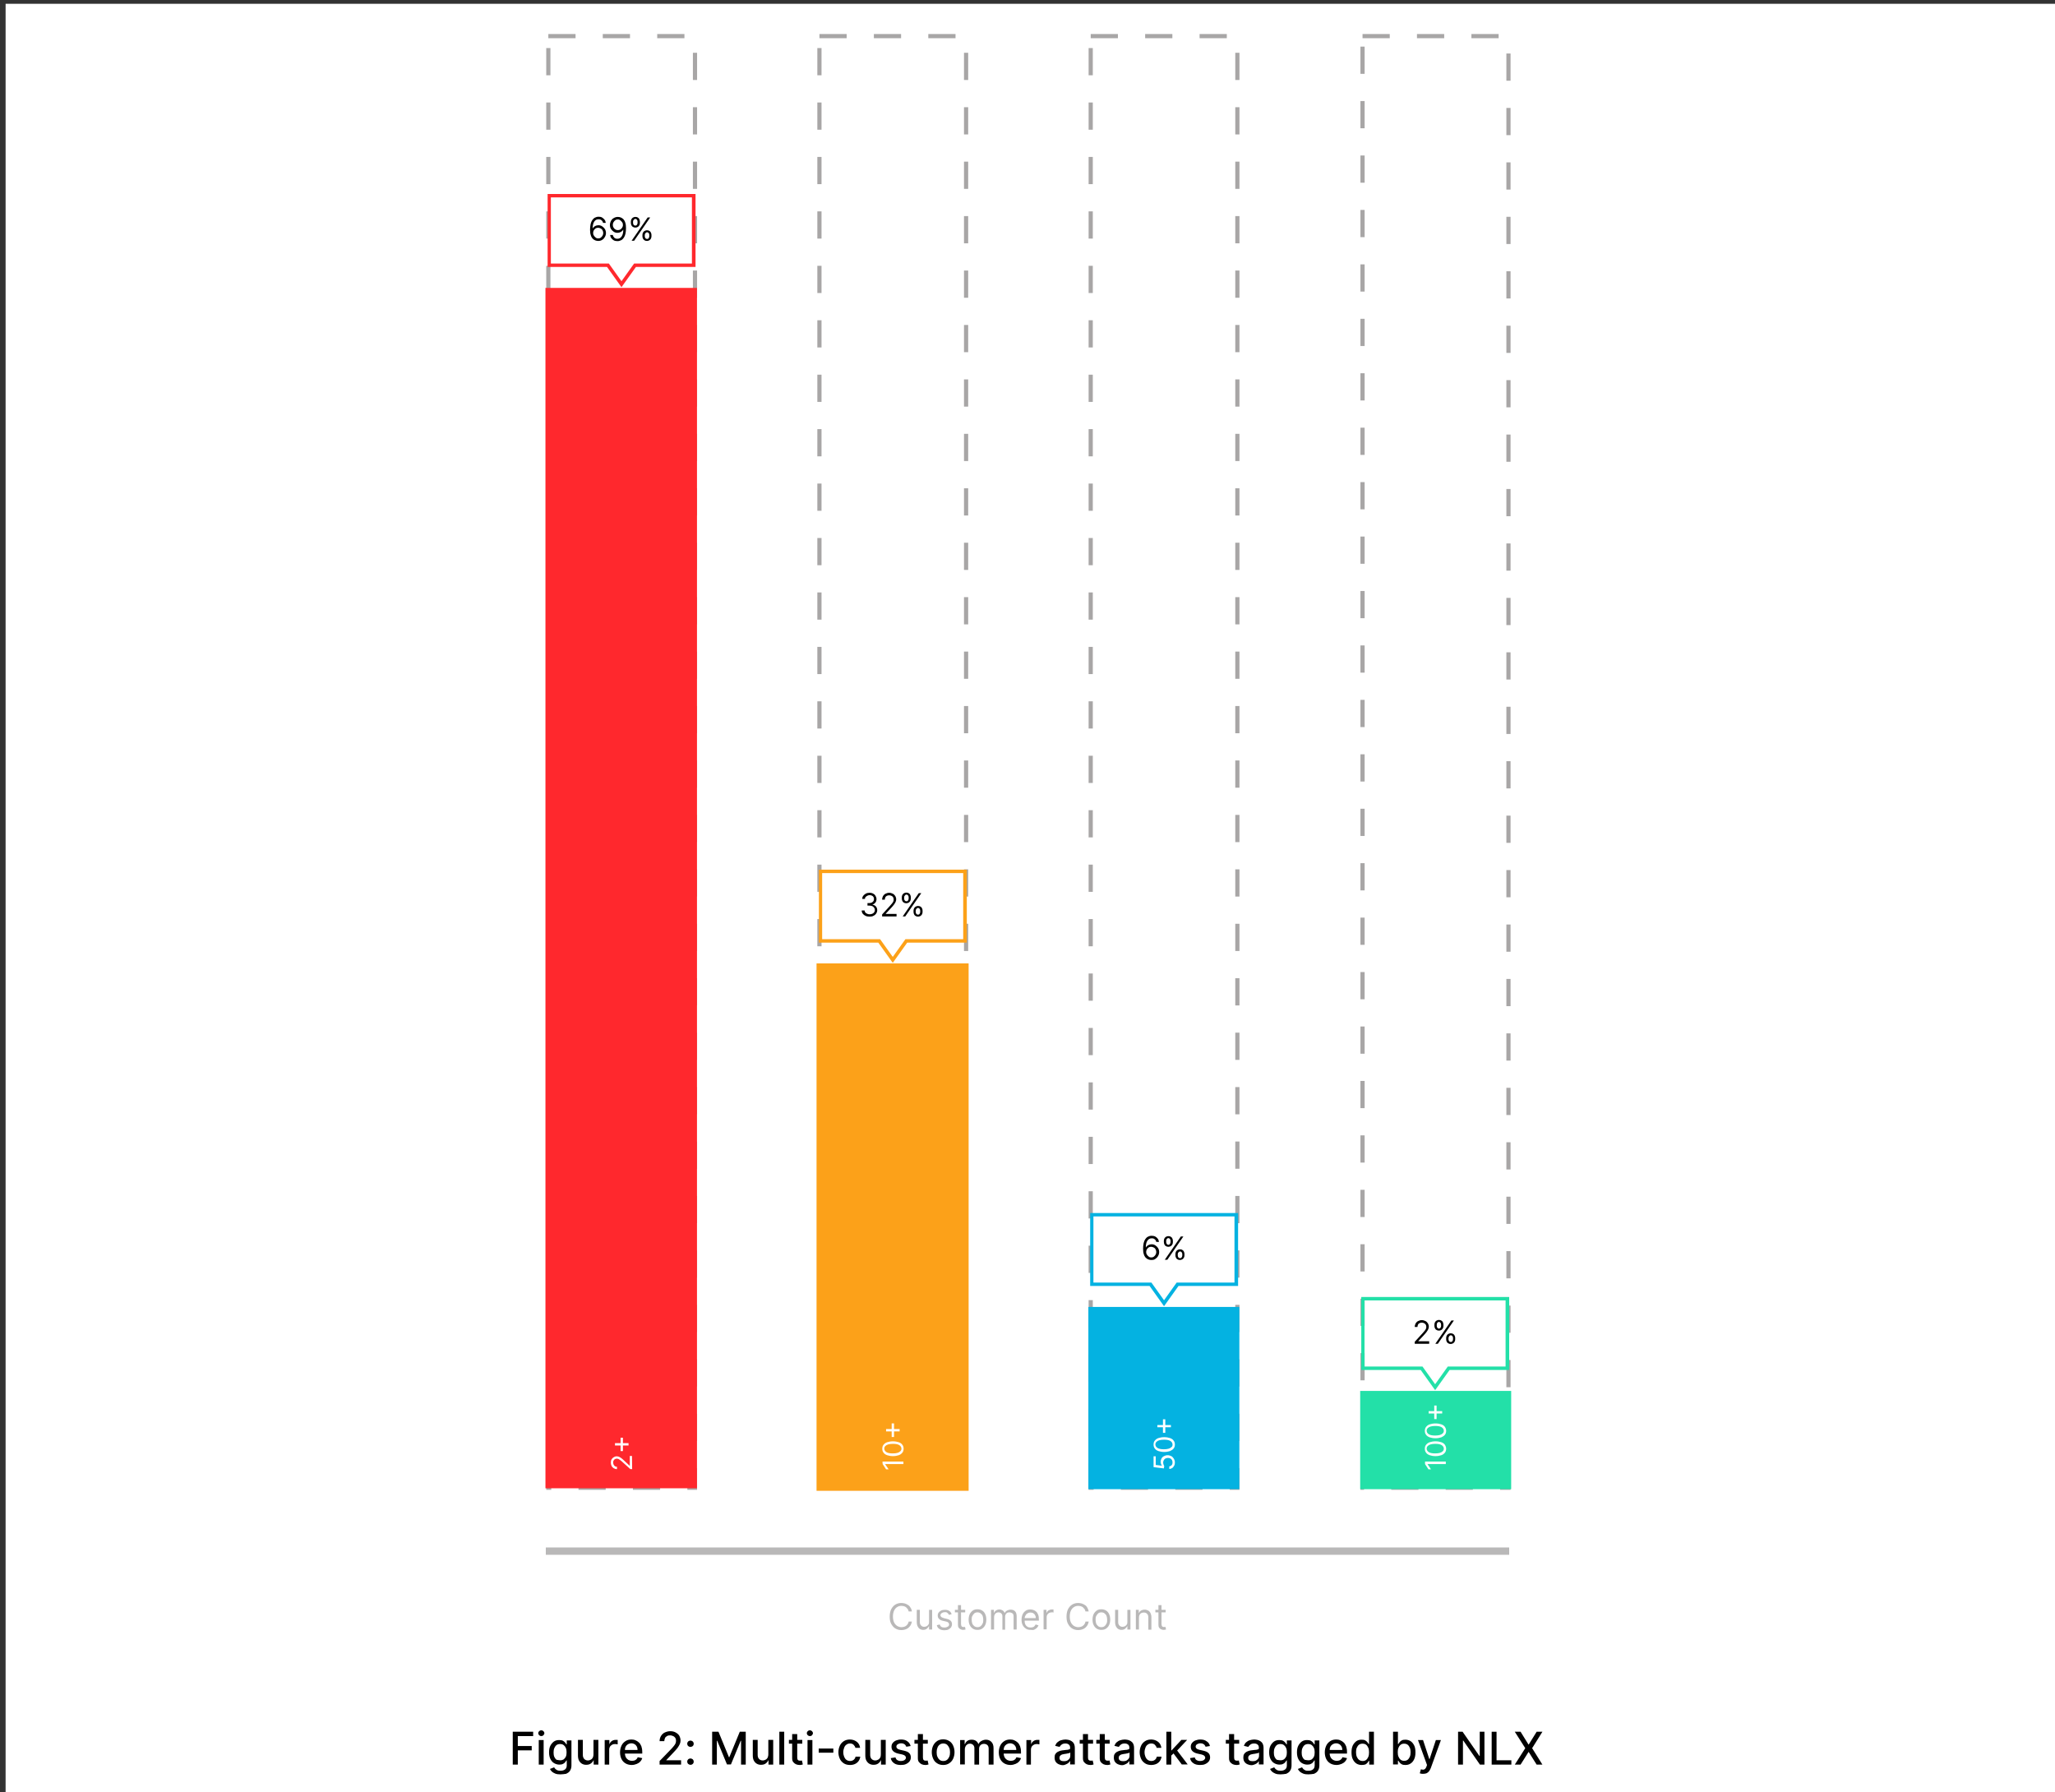 <?xml version="1.0" encoding="utf-8"?>
<!-- Generator: Adobe Illustrator 27.7.0, SVG Export Plug-In . SVG Version: 6.00 Build 0)  -->
<svg version="1.1" id="Layer_1" xmlns="http://www.w3.org/2000/svg" xmlns:xlink="http://www.w3.org/1999/xlink" x="0px" y="0px"
	 viewBox="0 0 1137.8 992.3" style="enable-background:new 0 0 1137.8 992.3;" xml:space="preserve">
<rect x="0" y="0" width="1137.8" height="992.3" fill="#333333" stroke="none"/>
<style type="text/css">
	.st0{fill:#FFFFFF;}
	.st1{fill:none;stroke:#A8A6A6;stroke-width:2.318;stroke-dasharray:15.07,15.07;}
	.st2{fill:#FF282D;}
	.st3{fill:#FCA119;}
	.st4{fill:#04B2E1;}
	.st5{fill:#23E0A8;}
	.st6{fill:none;stroke:#B9B8B8;stroke-width:4.057;}
	.st7{fill:#B9B8B8;}
</style>
<g>
	<rect x="3.1" y="2.1" class="st0" width="1135.2" height="990.5"/>
	<rect x="303.6" y="20" class="st1" width="81.2" height="803.7"/>
	<rect x="453.7" y="20" class="st1" width="81.2" height="803.7"/>
	<rect x="603.9" y="20" class="st1" width="81.2" height="803.7"/>
	<rect x="754.4" y="20" class="st1" width="80.8" height="803.7"/>
	<path class="st2" d="M302,824V159.4h83.9V824H302z"/>
	<rect x="452.1" y="533.4" class="st3" width="84.2" height="292"/>
	<rect x="602.6" y="723.6" class="st4" width="83.6" height="100.9"/>
	<rect x="753.1" y="770.1" class="st5" width="83.6" height="54.4"/>
	<path class="st0" d="M350,813.4h-1l-4.2-3.8c-0.5-0.5-0.9-0.8-1.3-1.1s-0.7-0.5-1-0.7c-0.3-0.1-0.7-0.2-1-0.2
		c-0.4,0-0.7,0.1-1.1,0.3c-0.3,0.2-0.5,0.5-0.7,0.8s-0.2,0.7-0.2,1.1c0,0.5,0.1,0.8,0.3,1.2c0.2,0.3,0.4,0.6,0.7,0.8
		c0.3,0.2,0.7,0.3,1.1,0.3v1.3c-0.7,0-1.3-0.2-1.8-0.5c-0.5-0.3-0.9-0.7-1.2-1.3c-0.3-0.6-0.4-1.2-0.4-1.8c0-0.7,0.1-1.3,0.4-1.8
		c0.3-0.5,0.7-0.9,1.2-1.2c0.5-0.3,1-0.5,1.6-0.5c0.4,0,0.8,0.1,1.2,0.2c0.4,0.2,0.8,0.4,1.4,0.8c0.5,0.4,1.1,0.9,1.8,1.6l2.8,2.6
		h0.1v-5.4h1.2L350,813.4L350,813.4z M348,800.3h-7.5v-1.3h7.5V800.3z M344.9,803.4h-1.3V796h1.3V803.4z"/>
	<path class="st0" d="M650.5,809.7c0,0.7-0.1,1.3-0.4,1.8c-0.3,0.5-0.6,1-1.1,1.3c-0.5,0.3-1,0.5-1.6,0.5v-1.4
		c0.5-0.1,1-0.3,1.3-0.7c0.4-0.4,0.5-0.9,0.5-1.5c0-0.5-0.1-0.9-0.3-1.3c-0.2-0.4-0.5-0.7-0.9-0.9c-0.4-0.2-0.8-0.3-1.3-0.3
		c-0.5,0-0.9,0.1-1.4,0.3c-0.4,0.2-0.7,0.5-0.9,0.9c-0.2,0.4-0.4,0.8-0.4,1.3c0,0.4,0.1,0.7,0.2,1.1c0.1,0.4,0.3,0.7,0.4,0.9
		l-0.2,1.3l-5.7-0.7v-6h1.2v4.8l3.4,0.4v-0.1c-0.2-0.2-0.4-0.5-0.5-0.9c-0.1-0.4-0.2-0.7-0.2-1.1c0-0.7,0.2-1.3,0.5-1.9
		c0.3-0.6,0.8-1,1.4-1.3c0.6-0.3,1.2-0.5,2-0.5c0.7,0,1.4,0.2,2,0.5c0.6,0.3,1,0.8,1.4,1.4C650.3,808.3,650.5,808.9,650.5,809.7z
		 M650.5,799.8c0,0.8-0.2,1.6-0.7,2.2c-0.5,0.6-1.1,1-2,1.4c-0.9,0.3-2,0.5-3.2,0.5s-2.3-0.2-3.2-0.5c-0.9-0.3-1.6-0.8-2-1.4
		c-0.5-0.6-0.7-1.3-0.7-2.2s0.2-1.6,0.7-2.2c0.5-0.6,1.1-1.1,2-1.4c0.9-0.3,2-0.5,3.2-0.5s2.3,0.2,3.2,0.5c0.9,0.3,1.6,0.8,2,1.4
		C650.3,798.2,650.5,799,650.5,799.8z M649.2,799.8c0-0.8-0.4-1.5-1.2-2c-0.8-0.5-2-0.7-3.5-0.7c-1,0-1.9,0.1-2.6,0.3
		c-0.7,0.2-1.2,0.5-1.6,0.9c-0.4,0.4-0.6,0.9-0.6,1.4c0,0.8,0.4,1.5,1.2,2c0.8,0.5,2,0.7,3.5,0.7c1,0,1.9-0.1,2.6-0.3
		c0.7-0.2,1.2-0.5,1.6-0.9C649.1,800.9,649.2,800.4,649.2,799.8z M648.3,790.2h-7.5V789h7.5V790.2z M645.2,793.3h-1.3v-7.5h1.3
		V793.3z"/>
	<path class="st0" d="M788.9,809.2h11.6v1.4h-10.1v0.1l1.9,2.8h-1.4l-1.9-2.9V809.2z M800.7,802.1c0,0.8-0.2,1.6-0.7,2.2
		c-0.5,0.6-1.1,1.1-2,1.4c-0.9,0.3-2,0.5-3.2,0.5c-1.3,0-2.3-0.2-3.2-0.5c-0.9-0.3-1.6-0.8-2-1.4c-0.5-0.6-0.7-1.3-0.7-2.2
		s0.2-1.6,0.7-2.2c0.5-0.6,1.1-1.1,2-1.4c0.9-0.3,2-0.5,3.2-0.5c1.3,0,2.3,0.2,3.2,0.5s1.6,0.8,2,1.4
		C800.4,800.5,800.7,801.3,800.7,802.1z M799.4,802.1c0-0.8-0.4-1.5-1.2-2c-0.8-0.5-2-0.7-3.5-0.7c-1,0-1.9,0.1-2.6,0.3
		c-0.7,0.2-1.2,0.5-1.6,0.9c-0.4,0.4-0.6,0.9-0.6,1.4c0,0.8,0.4,1.5,1.2,2c0.8,0.5,2,0.7,3.5,0.7c1,0,1.9-0.1,2.6-0.3
		c0.7-0.2,1.2-0.5,1.6-0.9C799.2,803.1,799.4,802.7,799.4,802.1z M800.7,792.2c0,0.8-0.2,1.6-0.7,2.2s-1.1,1-2,1.4
		c-0.9,0.3-2,0.5-3.2,0.5c-1.3,0-2.3-0.2-3.2-0.5c-0.9-0.3-1.6-0.8-2-1.4c-0.5-0.6-0.7-1.3-0.7-2.2c0-0.8,0.2-1.6,0.7-2.2
		c0.5-0.6,1.1-1.1,2-1.4c0.9-0.3,2-0.5,3.2-0.5c1.3,0,2.3,0.2,3.2,0.5s1.6,0.8,2,1.4C800.4,790.6,800.7,791.3,800.7,792.2z
		 M799.4,792.2c0-0.8-0.4-1.5-1.2-2c-0.8-0.5-2-0.7-3.5-0.7c-1,0-1.9,0.1-2.6,0.3c-0.7,0.2-1.2,0.5-1.6,0.9
		c-0.4,0.4-0.6,0.9-0.6,1.4c0,0.8,0.4,1.5,1.2,2c0.8,0.5,2,0.7,3.5,0.7c1,0,1.9-0.1,2.6-0.3c0.7-0.2,1.2-0.5,1.6-0.9
		C799.2,793.2,799.4,792.7,799.4,792.2z M798.4,782.6H791v-1.3h7.5V782.6z M795.4,785.7h-1.3v-7.5h1.3V785.7z"/>
	<path class="st0" d="M488.6,809.2h11.6v1.4h-10.1v0.1l1.9,2.8h-1.4l-1.9-2.9L488.6,809.2L488.6,809.2z M500.3,802.1
		c0,0.8-0.2,1.6-0.7,2.2c-0.5,0.6-1.1,1.1-2,1.4c-0.9,0.3-2,0.5-3.2,0.5s-2.3-0.2-3.2-0.5c-0.9-0.3-1.6-0.8-2-1.4
		c-0.5-0.6-0.7-1.3-0.7-2.2s0.2-1.6,0.7-2.2c0.5-0.6,1.1-1.1,2-1.4c0.9-0.3,2-0.5,3.2-0.5s2.3,0.2,3.2,0.5c0.9,0.3,1.6,0.8,2,1.4
		C500.1,800.5,500.3,801.3,500.3,802.1z M499.1,802.1c0-0.8-0.4-1.5-1.2-2c-0.8-0.5-2-0.7-3.5-0.7c-1,0-1.9,0.1-2.6,0.3
		c-0.7,0.2-1.2,0.5-1.6,0.9c-0.4,0.4-0.6,0.9-0.6,1.4c0,0.8,0.4,1.5,1.2,2c0.8,0.5,2,0.7,3.5,0.7c1,0,1.9-0.1,2.6-0.3
		s1.2-0.5,1.6-0.9C498.9,803.1,499.1,802.7,499.1,802.1z M498.1,792.5h-7.5v-1.3h7.5V792.5z M495,795.6h-1.3v-7.5h1.3V795.6z"/>
	<path class="st6" d="M835.6,858.8H302.2"/>
	<path class="st0" d="M494.3,533.4l-8-11.2h-19.6v-40.4h55.2v40.4h-19.6L494.3,533.4z M468.6,520.3l9.1-7.3l24.6-2.8l12.8,0.8
		l4.9,9.2l-4.9-6L468.6,520.3L468.6,520.3z"/>
	<path d="M481.5,507.5c-0.8,0-1.6-0.1-2.2-0.4c-0.7-0.3-1.2-0.7-1.6-1.2c-0.4-0.5-0.6-1.1-0.6-1.8h1.6c0,0.4,0.2,0.8,0.4,1.1
		s0.6,0.5,1,0.7s0.8,0.3,1.4,0.3c0.6,0,1-0.1,1.5-0.3s0.8-0.5,1-0.8c0.3-0.4,0.4-0.7,0.4-1.2c0-0.5-0.1-0.9-0.4-1.3s-0.6-0.7-1-0.9
		c-0.5-0.2-1-0.3-1.7-0.3h-1V500h1c0.5,0,1-0.1,1.4-0.3c0.4-0.2,0.7-0.5,0.9-0.8s0.3-0.7,0.3-1.2c0-0.4-0.1-0.8-0.3-1.1
		s-0.5-0.6-0.8-0.7s-0.7-0.3-1.2-0.3c-0.5,0-0.9,0.1-1.3,0.3c-0.4,0.2-0.7,0.4-1,0.7c-0.3,0.3-0.4,0.7-0.4,1.1h-1.5
		c0-0.7,0.2-1.3,0.6-1.8s0.9-0.9,1.5-1.2c0.6-0.3,1.3-0.4,2-0.4c0.8,0,1.5,0.2,2,0.5c0.6,0.3,1,0.7,1.3,1.3c0.3,0.5,0.5,1.1,0.5,1.7
		c0,0.7-0.2,1.4-0.6,1.9c-0.4,0.5-0.9,0.9-1.6,1.1v0.1c0.8,0.1,1.5,0.5,1.9,1s0.7,1.2,0.7,2c0,0.7-0.2,1.3-0.6,1.9s-0.9,1-1.6,1.3
		C483,507.4,482.3,507.5,481.5,507.5z M488.4,507.4v-1.1l4.3-4.7c0.5-0.6,0.9-1,1.2-1.4c0.3-0.4,0.6-0.8,0.7-1.1
		c0.2-0.4,0.2-0.7,0.2-1.1c0-0.5-0.1-0.8-0.3-1.2s-0.5-0.6-0.9-0.8c-0.4-0.2-0.8-0.3-1.3-0.3s-0.9,0.1-1.3,0.3
		c-0.4,0.2-0.7,0.5-0.8,0.8c-0.2,0.4-0.3,0.8-0.3,1.3h-1.5c0-0.7,0.2-1.4,0.5-2c0.4-0.6,0.8-1,1.4-1.3c0.6-0.3,1.3-0.5,2-0.5
		c0.7,0,1.4,0.2,2,0.5s1,0.7,1.4,1.3c0.3,0.6,0.5,1.1,0.5,1.8c0,0.5-0.1,0.9-0.3,1.4s-0.5,0.9-0.9,1.5c-0.4,0.6-1,1.2-1.7,2
		l-2.9,3.1v0.1h6v1.4L488.4,507.4L488.4,507.4z M505.8,504.9v-0.7c0-0.5,0.1-0.9,0.3-1.3c0.2-0.4,0.5-0.7,0.8-0.9
		c0.4-0.2,0.8-0.4,1.4-0.4c0.6,0,1,0.1,1.4,0.4c0.4,0.2,0.7,0.6,0.8,0.9c0.2,0.4,0.3,0.8,0.3,1.3v0.7c0,0.5-0.1,0.9-0.3,1.3
		c-0.2,0.4-0.5,0.7-0.8,0.9c-0.4,0.2-0.8,0.4-1.4,0.4c-0.6,0-1-0.1-1.4-0.4c-0.4-0.2-0.7-0.6-0.8-0.9
		C505.9,505.8,505.8,505.4,505.8,504.9z M507,504.2v0.7c0,0.4,0.1,0.7,0.3,1c0.2,0.3,0.5,0.5,1,0.5c0.5,0,0.7-0.2,0.9-0.5
		c0.2-0.3,0.3-0.7,0.3-1v-0.7c0-0.4-0.1-0.7-0.3-1c-0.2-0.3-0.5-0.5-0.9-0.5c-0.5,0-0.7,0.2-0.9,0.5
		C507.1,503.5,507,503.8,507,504.2z M499.3,497.5v-0.7c0-0.5,0.1-0.9,0.3-1.3c0.2-0.4,0.5-0.7,0.8-0.9c0.4-0.2,0.8-0.4,1.4-0.4
		c0.6,0,1,0.1,1.4,0.4c0.4,0.2,0.7,0.6,0.8,0.9c0.2,0.4,0.3,0.8,0.3,1.3v0.7c0,0.5-0.1,0.9-0.3,1.3c-0.2,0.4-0.5,0.7-0.8,0.9
		c-0.4,0.2-0.8,0.4-1.4,0.4s-1-0.1-1.4-0.4c-0.4-0.2-0.7-0.6-0.8-0.9C499.4,498.4,499.3,498,499.3,497.5z M500.6,496.8v0.7
		c0,0.4,0.1,0.7,0.3,1c0.2,0.3,0.5,0.5,1,0.5s0.7-0.2,0.9-0.5c0.2-0.3,0.3-0.7,0.3-1v-0.7c0-0.4-0.1-0.7-0.3-1
		c-0.2-0.3-0.5-0.5-0.9-0.5c-0.5,0-0.7,0.2-0.9,0.5C500.7,496.1,500.6,496.4,500.6,496.8z M499.8,507.4l8.9-12.9h1.4l-8.9,12.9
		H499.8z"/>
	<path class="st3" d="M494.3,533.1l-8-11.2h-32.9v-40.4h81.9v40.4h-33L494.3,533.1z M455.3,520h32l7,9.8l7-9.8h32v-36.6h-78.1V520
		L455.3,520z"/>
	<path class="st0" d="M644.5,723.5l-8-11.2h-19.6v-40.4H672v40.4h-19.6L644.5,723.5z M618.8,710.4l9.1-7.3l24.6-2.8l12.8,0.8
		l4.9,9.2l-4.9-6L618.8,710.4L618.8,710.4z"/>
	<path d="M637.4,697.6c-0.5,0-1.1-0.1-1.6-0.3c-0.5-0.2-1-0.5-1.5-1c-0.4-0.5-0.8-1.1-1-1.9c-0.3-0.8-0.4-1.8-0.4-3
		c0-1.1,0.1-2.1,0.3-3.1c0.2-0.9,0.5-1.6,0.9-2.2c0.4-0.6,0.9-1.1,1.5-1.4s1.2-0.5,2-0.5c0.7,0,1.4,0.1,2,0.4c0.6,0.3,1,0.7,1.4,1.2
		s0.6,1.1,0.7,1.8h-1.5c-0.1-0.6-0.4-1.1-0.8-1.4c-0.4-0.4-0.9-0.6-1.7-0.6c-1,0-1.8,0.4-2.4,1.3c-0.6,0.9-0.9,2.1-0.9,3.7h0.1
		c0.2-0.4,0.5-0.7,0.8-0.9s0.7-0.5,1.1-0.6c0.4-0.1,0.8-0.2,1.3-0.2c0.7,0,1.4,0.2,2,0.6c0.6,0.4,1.1,0.9,1.5,1.5
		c0.4,0.7,0.6,1.4,0.6,2.2c0,0.8-0.2,1.5-0.6,2.2c-0.4,0.7-0.9,1.2-1.5,1.6C639.1,697.5,638.3,697.6,637.4,697.6z M637.4,696.2
		c0.5,0,1-0.1,1.4-0.4c0.4-0.3,0.7-0.6,1-1.1c0.3-0.5,0.4-0.9,0.4-1.5c0-0.5-0.1-1-0.4-1.5c-0.2-0.5-0.6-0.8-1-1s-0.9-0.4-1.4-0.4
		c-0.4,0-0.8,0.1-1.1,0.2c-0.4,0.2-0.7,0.4-0.9,0.7c-0.3,0.3-0.5,0.6-0.6,0.9c-0.1,0.4-0.2,0.7-0.2,1.1c0,0.5,0.1,1,0.4,1.4
		c0.3,0.5,0.6,0.8,1,1.1C636.4,696.1,636.9,696.2,637.4,696.2z M650.8,695v-0.7c0-0.5,0.1-0.9,0.3-1.3c0.2-0.4,0.5-0.7,0.8-0.9
		c0.4-0.2,0.8-0.4,1.4-0.4c0.6,0,1,0.1,1.4,0.4c0.4,0.2,0.7,0.6,0.8,0.9c0.2,0.4,0.3,0.8,0.3,1.3v0.7c0,0.5-0.1,0.9-0.3,1.3
		c-0.2,0.4-0.5,0.7-0.8,0.9c-0.4,0.2-0.8,0.4-1.4,0.4c-0.6,0-1-0.1-1.4-0.4c-0.4-0.2-0.7-0.6-0.8-0.9
		C650.9,696,650.8,695.5,650.8,695z M652.1,694.4v0.7c0,0.4,0.1,0.7,0.3,1c0.2,0.3,0.5,0.5,1,0.5c0.5,0,0.7-0.2,0.9-0.5
		c0.2-0.3,0.3-0.7,0.3-1v-0.7c0-0.4-0.1-0.7-0.3-1c-0.2-0.3-0.5-0.5-0.9-0.5s-0.7,0.2-0.9,0.5C652.2,693.6,652.1,694,652.1,694.4z
		 M644.4,687.6V687c0-0.5,0.1-0.9,0.3-1.3c0.2-0.4,0.5-0.7,0.8-0.9c0.4-0.2,0.8-0.4,1.4-0.4c0.6,0,1,0.1,1.4,0.4
		c0.4,0.2,0.7,0.6,0.8,0.9c0.2,0.4,0.3,0.8,0.3,1.3v0.7c0,0.5-0.1,0.9-0.3,1.3c-0.2,0.4-0.5,0.7-0.8,0.9c-0.4,0.2-0.8,0.4-1.4,0.4
		c-0.6,0-1-0.1-1.4-0.4c-0.4-0.2-0.7-0.6-0.8-0.9C644.5,688.5,644.4,688.1,644.4,687.6z M645.7,687v0.7c0,0.4,0.1,0.7,0.3,1
		s0.5,0.5,0.9,0.5s0.7-0.2,0.9-0.5c0.2-0.3,0.3-0.7,0.3-1V687c0-0.4-0.1-0.7-0.3-1c-0.2-0.3-0.5-0.5-0.9-0.5s-0.7,0.2-0.9,0.5
		C645.8,686.2,645.7,686.6,645.7,687z M644.9,697.5l8.9-12.9h1.4l-8.9,12.9H644.9z"/>
	<path class="st4" d="M644.5,723.2l-8-11.2h-32.9v-40.4h81.9V712h-33L644.5,723.2z M605.5,710.1h32l7,9.8l7-9.8h32v-36.6h-78.1
		V710.1L605.5,710.1z"/>
	<path class="st0" d="M794.6,770l-8-11.2H767v-40.4h55.2v40.4h-19.6L794.6,770z M768.9,756.9l9.1-7.3l24.6-2.8l12.8,0.8l4.9,9.2
		l-4.9-6L768.9,756.9L768.9,756.9z"/>
	<path d="M783.3,744v-1.1l4.3-4.7c0.5-0.6,0.9-1,1.2-1.4c0.3-0.4,0.6-0.8,0.7-1.1c0.2-0.4,0.2-0.7,0.2-1.1c0-0.5-0.1-0.8-0.3-1.2
		c-0.2-0.3-0.5-0.6-0.9-0.8c-0.4-0.2-0.8-0.3-1.3-0.3c-0.5,0-0.9,0.1-1.3,0.3c-0.4,0.2-0.7,0.5-0.8,0.8s-0.3,0.8-0.3,1.3h-1.5
		c0-0.7,0.2-1.4,0.5-2c0.4-0.6,0.8-1,1.4-1.3c0.6-0.3,1.3-0.5,2-0.5c0.7,0,1.4,0.2,2,0.5s1,0.7,1.4,1.3c0.3,0.6,0.5,1.1,0.5,1.8
		c0,0.5-0.1,0.9-0.3,1.4c-0.2,0.5-0.5,0.9-0.9,1.5c-0.4,0.6-1,1.2-1.7,2l-2.9,3.1v0.1h6v1.4L783.3,744L783.3,744L783.3,744z
		 M800.7,741.5v-0.7c0-0.5,0.1-0.9,0.3-1.3c0.2-0.4,0.5-0.7,0.8-0.9c0.4-0.2,0.8-0.4,1.4-0.4c0.6,0,1,0.1,1.4,0.4
		c0.4,0.2,0.7,0.6,0.8,0.9c0.2,0.4,0.3,0.8,0.3,1.3v0.7c0,0.5-0.1,0.9-0.3,1.3c-0.2,0.4-0.5,0.7-0.8,0.9c-0.4,0.2-0.8,0.4-1.4,0.4
		s-1-0.1-1.4-0.4c-0.4-0.2-0.7-0.6-0.8-0.9C800.8,742.4,800.7,742,800.7,741.5z M802,740.8v0.7c0,0.4,0.1,0.7,0.3,1
		c0.2,0.3,0.5,0.5,1,0.5s0.7-0.2,0.9-0.5c0.2-0.3,0.3-0.7,0.3-1v-0.7c0-0.4-0.1-0.7-0.3-1c-0.2-0.3-0.5-0.5-0.9-0.5
		s-0.7,0.2-0.9,0.5S802,740.5,802,740.8z M794.2,734.1v-0.7c0-0.5,0.1-0.9,0.3-1.3s0.5-0.7,0.8-0.9c0.4-0.2,0.8-0.4,1.4-0.4
		c0.6,0,1,0.1,1.4,0.4c0.4,0.2,0.7,0.6,0.8,0.9s0.3,0.8,0.3,1.3v0.7c0,0.5-0.1,0.9-0.3,1.3s-0.5,0.7-0.8,0.9s-0.8,0.4-1.4,0.4
		c-0.6,0-1-0.1-1.4-0.4c-0.4-0.2-0.7-0.6-0.8-0.9C794.3,735,794.2,734.6,794.2,734.1z M795.5,733.4v0.7c0,0.4,0.1,0.7,0.3,1
		s0.5,0.5,0.9,0.5s0.7-0.2,0.9-0.5c0.2-0.3,0.3-0.7,0.3-1v-0.7c0-0.4-0.1-0.7-0.3-1c-0.2-0.3-0.5-0.5-0.9-0.5s-0.7,0.2-0.9,0.5
		C795.6,732.7,795.5,733,795.5,733.4z M794.7,744l8.9-12.9h1.4l-8.9,12.9H794.7z"/>
	<path class="st5" d="M794.6,769.7l-8-11.2h-32.9v-40.4h81.9v40.4h-33L794.6,769.7z M755.6,756.6h32l7,9.8l7-9.8h32V720h-78.1V756.6
		L755.6,756.6z"/>
	<path class="st0" d="M344.1,159.3l-8-11.2h-19.6v-40.4h55.2v40.4h-19.6L344.1,159.3z M318.5,146.2l9.1-7.3l24.6-2.8l12.8,0.8
		l4.9,9.2l-4.8-6L318.5,146.2L318.5,146.2z"/>
	<path d="M331.2,133.4c-0.5,0-1.1-0.1-1.6-0.3s-1-0.5-1.5-1c-0.4-0.5-0.8-1.1-1-1.9c-0.3-0.8-0.4-1.8-0.4-3c0-1.1,0.1-2.1,0.3-3.1
		c0.2-0.9,0.5-1.6,0.9-2.2s0.9-1.1,1.5-1.4c0.6-0.3,1.2-0.5,2-0.5s1.4,0.1,1.9,0.4s1,0.7,1.4,1.2s0.6,1.1,0.7,1.8h-1.5
		c-0.1-0.6-0.4-1.1-0.8-1.4c-0.4-0.4-1-0.6-1.7-0.6c-1,0-1.8,0.4-2.4,1.3c-0.6,0.9-0.8,2.1-0.9,3.7h0.1c0.2-0.4,0.5-0.7,0.8-0.9
		s0.7-0.5,1.1-0.6c0.4-0.1,0.8-0.2,1.3-0.2c0.7,0,1.4,0.2,2,0.6c0.6,0.4,1.1,0.9,1.5,1.5c0.4,0.7,0.6,1.4,0.6,2.2s-0.2,1.5-0.6,2.2
		c-0.4,0.7-0.8,1.2-1.5,1.6C332.8,133.2,332.1,133.4,331.2,133.4z M331.2,132c0.5,0,1-0.1,1.4-0.4c0.4-0.3,0.7-0.6,1-1.1
		s0.4-0.9,0.4-1.5c0-0.5-0.1-1-0.4-1.5c-0.2-0.5-0.6-0.8-1-1s-0.9-0.4-1.4-0.4c-0.4,0-0.8,0.1-1.1,0.2c-0.4,0.2-0.7,0.4-0.9,0.7
		c-0.3,0.3-0.5,0.6-0.6,0.9s-0.2,0.7-0.2,1.1c0,0.5,0.1,1,0.4,1.4c0.3,0.5,0.6,0.8,1,1.1C330.2,131.9,330.7,132,331.2,132z
		 M342.1,120.1c0.5,0,1.1,0.1,1.6,0.3c0.5,0.2,1,0.5,1.5,1c0.4,0.5,0.8,1.1,1,1.9c0.3,0.8,0.4,1.8,0.4,3c0,1.1-0.1,2.2-0.3,3.1
		c-0.2,0.9-0.5,1.6-0.9,2.2c-0.4,0.6-0.9,1.1-1.5,1.4c-0.6,0.3-1.2,0.5-2,0.5s-1.4-0.1-2-0.4c-0.6-0.3-1-0.7-1.4-1.2
		s-0.6-1.1-0.7-1.8h1.5c0.1,0.6,0.4,1.1,0.8,1.5c0.4,0.4,1,0.6,1.7,0.6c1,0,1.8-0.4,2.4-1.3c0.6-0.9,0.9-2.1,0.9-3.7h-0.1
		c-0.2,0.4-0.5,0.7-0.8,0.9s-0.7,0.5-1.1,0.6c-0.4,0.1-0.8,0.2-1.3,0.2c-0.7,0-1.4-0.2-2-0.6c-0.6-0.4-1.1-0.9-1.5-1.5
		s-0.6-1.4-0.6-2.2c0-0.8,0.2-1.5,0.5-2.2c0.4-0.7,0.8-1.2,1.5-1.6C340.5,120.3,341.3,120.1,342.1,120.1z M342.1,121.5
		c-0.5,0-1,0.1-1.4,0.4s-0.7,0.6-1,1.1s-0.4,0.9-0.4,1.5c0,0.6,0.1,1,0.4,1.5c0.2,0.4,0.6,0.8,1,1c0.4,0.3,0.9,0.4,1.4,0.4
		c0.4,0,0.8-0.1,1.1-0.2c0.4-0.2,0.7-0.4,0.9-0.7c0.3-0.3,0.5-0.6,0.6-0.9c0.2-0.4,0.2-0.7,0.2-1.1c0-0.5-0.1-1-0.4-1.4
		s-0.6-0.8-1-1.1S342.7,121.5,342.1,121.5z M355.7,130.8v-0.7c0-0.5,0.1-0.9,0.3-1.3c0.2-0.4,0.5-0.7,0.8-0.9
		c0.4-0.2,0.8-0.4,1.4-0.4c0.6,0,1,0.1,1.4,0.4c0.4,0.2,0.7,0.6,0.8,0.9c0.2,0.4,0.3,0.8,0.3,1.3v0.7c0,0.5-0.1,0.9-0.3,1.3
		c-0.2,0.4-0.5,0.7-0.8,0.9c-0.4,0.2-0.8,0.4-1.4,0.4s-1-0.1-1.4-0.4s-0.7-0.6-0.8-0.9C355.8,131.7,355.7,131.3,355.7,130.8z
		 M357,130.1v0.7c0,0.4,0.1,0.7,0.3,1c0.2,0.3,0.5,0.5,1,0.5s0.7-0.2,0.9-0.5c0.2-0.3,0.3-0.7,0.3-1v-0.7c0-0.4-0.1-0.7-0.3-1
		c-0.2-0.3-0.5-0.5-0.9-0.5s-0.7,0.2-0.9,0.5C357.1,129.4,357,129.8,357,130.1z M349.3,123.4v-0.7c0-0.5,0.1-0.9,0.3-1.3
		c0.2-0.4,0.5-0.7,0.8-0.9c0.4-0.2,0.8-0.4,1.4-0.4c0.6,0,1,0.1,1.4,0.4c0.4,0.2,0.7,0.6,0.8,0.9s0.3,0.8,0.3,1.3v0.7
		c0,0.5-0.1,0.9-0.3,1.3c-0.2,0.4-0.5,0.7-0.8,0.9s-0.8,0.4-1.4,0.4s-1-0.1-1.4-0.4c-0.4-0.2-0.7-0.6-0.8-0.9
		C349.4,124.3,349.3,123.9,349.3,123.4z M350.5,122.7v0.7c0,0.4,0.1,0.7,0.3,1c0.2,0.3,0.5,0.5,1,0.5s0.7-0.2,0.9-0.5
		c0.2-0.3,0.3-0.7,0.3-1v-0.7c0-0.4-0.1-0.7-0.3-1c-0.2-0.3-0.5-0.5-0.9-0.5s-0.7,0.2-0.9,0.5C350.6,122,350.5,122.3,350.5,122.7z
		 M349.7,133.3l8.9-12.9h1.4l-8.9,12.9H349.7z"/>
	<path class="st2" d="M344.1,159l-8-11.2h-32.9v-40.4h81.9v40.4h-33L344.1,159z M305.1,145.9h32l7,9.8l7-9.8h32v-36.6h-78.1V145.9
		L305.1,145.9z"/>
</g>
<g>
	<path d="M283.9,977v-18.2h11.3v2.4h-8.5v5.5h7.7v2.4h-7.7v7.9H283.9z"/>
	<path d="M299.7,961.2c-0.5,0-0.9-0.2-1.2-0.5c-0.3-0.3-0.5-0.7-0.5-1.1c0-0.4,0.2-0.8,0.5-1.1c0.3-0.3,0.7-0.5,1.2-0.5
		s0.9,0.2,1.2,0.5c0.3,0.3,0.5,0.7,0.5,1.1c0,0.4-0.2,0.8-0.5,1.1C300.5,961.1,300.1,961.2,299.7,961.2z M298.3,977v-13.6h2.7V977
		H298.3z"/>
	<path d="M310.3,982.4c-1.1,0-2-0.1-2.8-0.4s-1.4-0.7-1.9-1.1c-0.5-0.5-0.9-1-1.1-1.5l2.3-0.9c0.2,0.3,0.4,0.5,0.6,0.8
		c0.3,0.3,0.6,0.5,1.1,0.8c0.5,0.2,1.1,0.3,1.8,0.3c1,0,1.8-0.2,2.5-0.7c0.7-0.5,1-1.3,1-2.3v-2.7h-0.2c-0.2,0.3-0.4,0.6-0.7,1
		c-0.3,0.4-0.7,0.7-1.2,0.9c-0.5,0.3-1.2,0.4-2,0.4c-1.1,0-2-0.3-2.9-0.8c-0.9-0.5-1.5-1.3-2-2.2c-0.5-1-0.8-2.2-0.8-3.7
		s0.2-2.7,0.7-3.7c0.5-1,1.2-1.8,2-2.4c0.9-0.6,1.8-0.8,2.9-0.8c0.8,0,1.5,0.1,2.1,0.4c0.5,0.3,0.9,0.6,1.2,1s0.5,0.7,0.7,1h0.2
		v-2.2h2.6v13.9c0,1.2-0.3,2.1-0.8,2.9c-0.5,0.8-1.3,1.3-2.2,1.7C312.5,982.2,311.4,982.4,310.3,982.4z M310.2,974.6
		c0.8,0,1.4-0.2,1.9-0.5c0.5-0.4,0.9-0.9,1.2-1.5c0.3-0.7,0.4-1.5,0.4-2.4c0-0.9-0.1-1.7-0.4-2.4c-0.3-0.7-0.7-1.2-1.2-1.6
		s-1.2-0.6-2-0.6c-0.8,0-1.5,0.2-2,0.6c-0.5,0.4-0.9,1-1.2,1.7c-0.3,0.7-0.4,1.5-0.4,2.4c0,0.9,0.1,1.7,0.4,2.4
		c0.3,0.7,0.7,1.2,1.2,1.6C308.8,974.4,309.4,974.6,310.2,974.6z"/>
	<path d="M328.6,971.3v-8h2.7V977h-2.6v-2.4h-0.1c-0.3,0.7-0.8,1.3-1.5,1.8s-1.5,0.7-2.6,0.7c-0.9,0-1.6-0.2-2.3-0.6
		c-0.7-0.4-1.2-1-1.6-1.7s-0.6-1.7-0.6-2.8v-8.7h2.7v8.4c0,0.9,0.3,1.7,0.8,2.2c0.5,0.5,1.2,0.8,2,0.8c0.5,0,1-0.1,1.5-0.4
		c0.5-0.2,0.9-0.6,1.2-1.1C328.4,972.7,328.6,972.1,328.6,971.3z"/>
	<path d="M334.8,977v-13.6h2.6v2.2h0.1c0.2-0.7,0.7-1.3,1.3-1.7c0.6-0.4,1.3-0.6,2.1-0.6c0.2,0,0.4,0,0.6,0c0.2,0,0.4,0,0.5,0v2.5
		c-0.1,0-0.3-0.1-0.6-0.1c-0.3,0-0.5-0.1-0.8-0.1c-0.6,0-1.2,0.1-1.7,0.4s-0.9,0.6-1.2,1.1c-0.3,0.5-0.4,1-0.4,1.6v8.3H334.8z"/>
	<path d="M349.8,977.2c-1.3,0-2.5-0.3-3.5-0.9c-1-0.6-1.7-1.4-2.2-2.4c-0.5-1-0.8-2.3-0.8-3.7c0-1.4,0.3-2.6,0.8-3.7
		s1.3-1.9,2.2-2.5s2-0.9,3.3-0.9c0.8,0,1.5,0.1,2.2,0.4c0.7,0.3,1.4,0.7,1.9,1.2c0.6,0.5,1,1.2,1.4,2.1c0.3,0.9,0.5,1.9,0.5,3.2v0.9
		h-10.8v-2h8.2c0-0.7-0.1-1.3-0.4-1.9c-0.3-0.5-0.7-1-1.2-1.3c-0.5-0.3-1.1-0.5-1.8-0.5c-0.7,0-1.4,0.2-1.9,0.5
		c-0.6,0.4-1,0.8-1.3,1.4s-0.4,1.2-0.4,1.9v1.6c0,0.9,0.2,1.7,0.5,2.3c0.3,0.6,0.8,1.1,1.4,1.5c0.6,0.3,1.3,0.5,2,0.5
		c0.5,0,1-0.1,1.4-0.2c0.4-0.1,0.8-0.4,1.1-0.7c0.3-0.3,0.5-0.6,0.7-1.1l2.5,0.5c-0.2,0.7-0.6,1.4-1.1,1.9c-0.5,0.6-1.2,1-1.9,1.3
		S350.8,977.2,349.8,977.2z"/>
	<path d="M365.2,977v-2l6.2-6.4c0.7-0.7,1.2-1.3,1.6-1.8c0.4-0.5,0.8-1,1-1.5c0.2-0.5,0.3-1,0.3-1.5c0-0.6-0.1-1.1-0.4-1.6
		c-0.3-0.4-0.7-0.8-1.2-1c-0.5-0.2-1-0.4-1.7-0.4c-0.7,0-1.2,0.1-1.7,0.4s-0.9,0.6-1.1,1.1s-0.4,1.1-0.4,1.7h-2.6
		c0-1.1,0.3-2.1,0.8-2.9c0.5-0.8,1.2-1.5,2.1-1.9s1.9-0.7,3-0.7c1.1,0,2.1,0.2,3,0.7c0.9,0.5,1.6,1.1,2,1.8s0.7,1.7,0.7,2.6
		c0,0.7-0.1,1.3-0.4,2c-0.3,0.6-0.7,1.4-1.3,2.2c-0.6,0.8-1.5,1.7-2.6,2.9l-3.6,3.8v0.1h8.2v2.4H365.2z"/>
	<path d="M382.3,967.2c-0.5,0-0.9-0.2-1.3-0.5c-0.3-0.3-0.5-0.8-0.5-1.3s0.2-0.9,0.5-1.2c0.3-0.3,0.8-0.5,1.3-0.5s0.9,0.2,1.3,0.5
		c0.3,0.3,0.5,0.8,0.5,1.2c0,0.3-0.1,0.6-0.2,0.9c-0.2,0.3-0.4,0.5-0.6,0.6C382.9,967.1,382.6,967.2,382.3,967.2z M382.3,977.1
		c-0.5,0-0.9-0.2-1.3-0.5c-0.3-0.3-0.5-0.8-0.5-1.3c0-0.5,0.2-0.9,0.5-1.2c0.3-0.3,0.8-0.5,1.3-0.5s0.9,0.2,1.3,0.5
		c0.3,0.3,0.5,0.8,0.5,1.2c0,0.3-0.1,0.6-0.2,0.9c-0.2,0.3-0.4,0.5-0.6,0.6C382.9,977.1,382.6,977.1,382.3,977.1z"/>
	<path d="M394.5,958.8h3.3l5.8,14.1h0.2l5.8-14.1h3.3V977h-2.6v-13.2h-0.2l-5.4,13.1h-2.2l-5.4-13.1h-0.2V977h-2.6V958.8z"/>
	<path d="M425.4,971.3v-8h2.7V977h-2.6v-2.4h-0.1c-0.3,0.7-0.8,1.3-1.5,1.8s-1.5,0.7-2.6,0.7c-0.9,0-1.6-0.2-2.3-0.6
		c-0.7-0.4-1.2-1-1.6-1.7s-0.6-1.7-0.6-2.8v-8.7h2.7v8.4c0,0.9,0.3,1.7,0.8,2.2c0.5,0.5,1.2,0.8,2,0.8c0.5,0,1-0.1,1.5-0.4
		c0.5-0.2,0.9-0.6,1.2-1.1C425.2,972.7,425.4,972.1,425.4,971.3z"/>
	<path d="M434.2,958.8V977h-2.7v-18.2H434.2z"/>
	<path d="M444.2,963.3v2.1h-7.4v-2.1H444.2z M438.7,960.1h2.7V973c0,0.5,0.1,0.9,0.2,1.2c0.2,0.3,0.4,0.4,0.6,0.5
		c0.2,0.1,0.5,0.1,0.8,0.1c0.2,0,0.4,0,0.6,0c0.2,0,0.3-0.1,0.4-0.1l0.5,2.2c-0.2,0.1-0.4,0.1-0.7,0.2c-0.3,0.1-0.6,0.1-1.1,0.1
		c-0.7,0-1.3-0.1-2-0.4c-0.6-0.3-1.1-0.7-1.5-1.2c-0.4-0.5-0.6-1.2-0.6-2.1V960.1z"/>
	<path d="M448.4,961.2c-0.5,0-0.9-0.2-1.2-0.5c-0.3-0.3-0.5-0.7-0.5-1.1c0-0.4,0.2-0.8,0.5-1.1c0.3-0.3,0.7-0.5,1.2-0.5
		s0.9,0.2,1.2,0.5c0.3,0.3,0.5,0.7,0.5,1.1c0,0.4-0.2,0.8-0.5,1.1C449.3,961.1,448.9,961.2,448.4,961.2z M447.1,977v-13.6h2.7V977
		H447.1z"/>
	<path d="M461.4,968.1v2.3h-8.1v-2.3H461.4z"/>
	<path d="M470.6,977.2c-1.3,0-2.5-0.3-3.4-0.9c-0.9-0.6-1.7-1.4-2.2-2.5c-0.5-1.1-0.8-2.3-0.8-3.6c0-1.4,0.3-2.6,0.8-3.7
		c0.5-1.1,1.3-1.9,2.2-2.5s2.1-0.9,3.3-0.9c1,0,2,0.2,2.8,0.6c0.8,0.4,1.5,0.9,2,1.6c0.5,0.7,0.8,1.5,0.9,2.4h-2.6
		c-0.1-0.6-0.5-1.2-1-1.7c-0.5-0.5-1.2-0.7-2-0.7c-0.7,0-1.4,0.2-1.9,0.6c-0.6,0.4-1,0.9-1.3,1.7s-0.5,1.6-0.5,2.5
		c0,1,0.2,1.9,0.5,2.6c0.3,0.7,0.7,1.3,1.3,1.7c0.6,0.4,1.2,0.6,2,0.6c0.5,0,1-0.1,1.4-0.3c0.4-0.2,0.8-0.5,1-0.8
		c0.3-0.3,0.5-0.8,0.6-1.3h2.6c-0.1,0.9-0.4,1.7-0.9,2.4s-1.1,1.2-1.9,1.6C472.7,977,471.7,977.2,470.6,977.2z"/>
	<path d="M487.7,971.3v-8h2.7V977h-2.6v-2.4h-0.1c-0.3,0.7-0.8,1.3-1.5,1.8s-1.5,0.7-2.6,0.7c-0.9,0-1.6-0.2-2.3-0.6
		c-0.7-0.4-1.2-1-1.6-1.7s-0.6-1.7-0.6-2.8v-8.7h2.7v8.4c0,0.9,0.3,1.7,0.8,2.2c0.5,0.5,1.2,0.8,2,0.8c0.5,0,1-0.1,1.5-0.4
		c0.5-0.2,0.9-0.6,1.2-1.1C487.6,972.7,487.7,972.1,487.7,971.3z"/>
	<path d="M504.2,966.7l-2.4,0.4c-0.1-0.3-0.3-0.6-0.5-0.9c-0.2-0.3-0.5-0.5-0.9-0.7c-0.4-0.2-0.8-0.3-1.4-0.3
		c-0.8,0-1.4,0.2-1.9,0.5c-0.5,0.3-0.8,0.8-0.8,1.3c0,0.5,0.2,0.8,0.5,1.1s0.9,0.5,1.6,0.7l2.2,0.5c1.3,0.3,2.2,0.7,2.8,1.3
		c0.6,0.6,0.9,1.4,0.9,2.4c0,0.8-0.2,1.5-0.7,2.2c-0.5,0.6-1.1,1.1-2,1.5c-0.8,0.4-1.8,0.5-2.9,0.5c-1.5,0-2.8-0.3-3.7-1
		c-1-0.7-1.6-1.6-1.8-2.8l2.6-0.4c0.2,0.7,0.5,1.2,1,1.5c0.5,0.3,1.1,0.5,1.9,0.5c0.9,0,1.6-0.2,2.1-0.5c0.5-0.4,0.8-0.8,0.8-1.3
		c0-0.4-0.2-0.8-0.5-1.1c-0.3-0.3-0.8-0.5-1.5-0.7l-2.3-0.5c-1.3-0.3-2.2-0.8-2.8-1.4c-0.6-0.6-0.9-1.4-0.9-2.4
		c0-0.8,0.2-1.5,0.7-2.1s1.1-1.1,1.9-1.4c0.8-0.3,1.7-0.5,2.7-0.5c1.5,0,2.6,0.3,3.5,1C503.3,964.7,503.9,965.6,504.2,966.7z"/>
	<path d="M513.7,963.3v2.1h-7.4v-2.1H513.7z M508.3,960.1h2.7V973c0,0.5,0.1,0.9,0.2,1.2c0.2,0.3,0.4,0.4,0.6,0.5
		c0.2,0.1,0.5,0.1,0.8,0.1c0.2,0,0.4,0,0.6,0c0.2,0,0.3-0.1,0.4-0.1l0.5,2.2c-0.2,0.1-0.4,0.1-0.7,0.2c-0.3,0.1-0.6,0.1-1.1,0.1
		c-0.7,0-1.3-0.1-2-0.4c-0.6-0.3-1.1-0.7-1.5-1.2c-0.4-0.5-0.6-1.2-0.6-2.1V960.1z"/>
	<path d="M522.2,977.2c-1.3,0-2.4-0.3-3.3-0.9c-1-0.6-1.7-1.4-2.2-2.5c-0.5-1.1-0.8-2.3-0.8-3.7c0-1.4,0.3-2.7,0.8-3.7
		s1.3-1.9,2.2-2.5c1-0.6,2.1-0.9,3.3-0.9s2.4,0.3,3.3,0.9c1,0.6,1.7,1.4,2.2,2.5s0.8,2.3,0.8,3.7c0,1.4-0.3,2.6-0.8,3.7
		c-0.5,1.1-1.3,1.9-2.2,2.5C524.6,976.9,523.5,977.2,522.2,977.2z M522.3,975c0.8,0,1.5-0.2,2.1-0.7c0.5-0.4,0.9-1,1.2-1.7
		c0.3-0.7,0.4-1.5,0.4-2.4c0-0.9-0.1-1.7-0.4-2.4c-0.3-0.7-0.7-1.3-1.2-1.8c-0.5-0.4-1.2-0.7-2.1-0.7c-0.8,0-1.5,0.2-2.1,0.7
		c-0.5,0.4-1,1-1.2,1.8c-0.3,0.7-0.4,1.5-0.4,2.4c0,0.9,0.1,1.7,0.4,2.4c0.3,0.7,0.7,1.3,1.2,1.7C520.7,974.8,521.4,975,522.3,975z"
		/>
	<path d="M531.6,977v-13.6h2.5v2.2h0.2c0.3-0.8,0.7-1.3,1.4-1.8c0.6-0.4,1.4-0.6,2.3-0.6c0.9,0,1.7,0.2,2.3,0.6s1.1,1,1.4,1.8h0.1
		c0.3-0.7,0.8-1.3,1.6-1.7c0.7-0.4,1.6-0.7,2.5-0.7c1.2,0,2.2,0.4,3,1.2c0.8,0.8,1.2,1.9,1.2,3.5v9.1h-2.7v-8.9c0-0.9-0.3-1.6-0.8-2
		c-0.5-0.4-1.1-0.6-1.8-0.6c-0.9,0-1.5,0.3-2,0.8c-0.5,0.5-0.7,1.2-0.7,2v8.7h-2.6v-9.1c0-0.7-0.2-1.3-0.7-1.8
		c-0.5-0.5-1.1-0.7-1.8-0.7c-0.5,0-1,0.1-1.4,0.4c-0.4,0.3-0.8,0.6-1,1.1c-0.3,0.5-0.4,1-0.4,1.6v8.4H531.6z"/>
	<path d="M559.5,977.2c-1.3,0-2.5-0.3-3.5-0.9c-1-0.6-1.7-1.4-2.2-2.4c-0.5-1-0.8-2.3-0.8-3.7c0-1.4,0.3-2.6,0.8-3.7
		s1.3-1.9,2.2-2.5s2-0.9,3.3-0.9c0.8,0,1.5,0.1,2.2,0.4c0.7,0.3,1.4,0.7,1.9,1.2c0.6,0.5,1,1.2,1.4,2.1c0.3,0.9,0.5,1.9,0.5,3.2v0.9
		h-10.8v-2h8.2c0-0.7-0.1-1.3-0.4-1.9c-0.3-0.5-0.7-1-1.2-1.3c-0.5-0.3-1.1-0.5-1.8-0.5c-0.7,0-1.4,0.2-1.9,0.5
		c-0.6,0.4-1,0.8-1.3,1.4s-0.4,1.2-0.4,1.9v1.6c0,0.9,0.2,1.7,0.5,2.3c0.3,0.6,0.8,1.1,1.4,1.5c0.6,0.3,1.3,0.5,2,0.5
		c0.5,0,1-0.1,1.4-0.2c0.4-0.1,0.8-0.4,1.1-0.7c0.3-0.3,0.5-0.6,0.7-1.1l2.5,0.5c-0.2,0.7-0.6,1.4-1.1,1.9c-0.5,0.6-1.2,1-1.9,1.3
		S560.5,977.2,559.5,977.2z"/>
	<path d="M568.3,977v-13.6h2.6v2.2h0.1c0.2-0.7,0.7-1.3,1.3-1.7c0.6-0.4,1.3-0.6,2.1-0.6c0.2,0,0.4,0,0.6,0c0.2,0,0.4,0,0.5,0v2.5
		c-0.1,0-0.3-0.1-0.6-0.1c-0.3,0-0.5-0.1-0.8-0.1c-0.6,0-1.2,0.1-1.7,0.4s-0.9,0.6-1.2,1.1c-0.3,0.5-0.4,1-0.4,1.6v8.3H568.3z"/>
	<path d="M588.5,977.3c-0.9,0-1.6-0.2-2.3-0.5c-0.7-0.3-1.3-0.8-1.7-1.4c-0.4-0.6-0.6-1.4-0.6-2.3c0-0.8,0.1-1.4,0.4-1.9
		c0.3-0.5,0.7-0.9,1.2-1.2s1.1-0.5,1.7-0.7c0.6-0.1,1.3-0.3,1.9-0.3c0.8-0.1,1.5-0.2,2-0.2c0.5-0.1,0.9-0.2,1.1-0.3
		c0.2-0.1,0.3-0.4,0.3-0.7v-0.1c0-0.8-0.2-1.4-0.7-1.8s-1.1-0.6-1.9-0.6c-0.9,0-1.6,0.2-2.1,0.6c-0.5,0.4-0.9,0.8-1.1,1.3l-2.5-0.6
		c0.3-0.8,0.7-1.5,1.3-2c0.6-0.5,1.2-0.9,2-1.1c0.7-0.2,1.5-0.4,2.4-0.4c0.5,0,1.1,0.1,1.7,0.2c0.6,0.1,1.2,0.4,1.7,0.7
		c0.5,0.3,1,0.8,1.3,1.4s0.5,1.4,0.5,2.4v9.1h-2.6v-1.9h-0.1c-0.2,0.3-0.4,0.7-0.8,1c-0.3,0.3-0.8,0.6-1.3,0.8
		S589.3,977.3,588.5,977.3z M589.1,975.1c0.7,0,1.4-0.1,1.9-0.4c0.5-0.3,0.9-0.7,1.2-1.1c0.3-0.5,0.4-1,0.4-1.5v-1.8
		c-0.1,0.1-0.3,0.2-0.5,0.3s-0.6,0.1-0.9,0.2s-0.7,0.1-1,0.2c-0.3,0-0.6,0.1-0.8,0.1c-0.5,0.1-1,0.2-1.4,0.3c-0.4,0.2-0.8,0.4-1,0.7
		c-0.3,0.3-0.4,0.7-0.4,1.1c0,0.7,0.2,1.2,0.7,1.5C587.7,975,588.3,975.1,589.1,975.1z"/>
	<path d="M605.2,963.3v2.1h-7.4v-2.1H605.2z M599.7,960.1h2.7V973c0,0.5,0.1,0.9,0.2,1.2c0.2,0.3,0.4,0.4,0.6,0.5
		c0.2,0.1,0.5,0.1,0.8,0.1c0.2,0,0.4,0,0.6,0c0.2,0,0.3-0.1,0.4-0.1l0.5,2.2c-0.2,0.1-0.4,0.1-0.7,0.2c-0.3,0.1-0.6,0.1-1.1,0.1
		c-0.7,0-1.3-0.1-2-0.4c-0.6-0.3-1.1-0.7-1.5-1.2c-0.4-0.5-0.6-1.2-0.6-2.1V960.1z"/>
	<path d="M614.4,963.3v2.1H607v-2.1H614.4z M609,960.1h2.7V973c0,0.5,0.1,0.9,0.2,1.2c0.2,0.3,0.4,0.4,0.6,0.5
		c0.2,0.1,0.5,0.1,0.8,0.1c0.2,0,0.4,0,0.6,0c0.2,0,0.3-0.1,0.4-0.1l0.5,2.2c-0.2,0.1-0.4,0.1-0.7,0.2c-0.3,0.1-0.6,0.1-1.1,0.1
		c-0.7,0-1.3-0.1-2-0.4c-0.6-0.3-1.1-0.7-1.5-1.2c-0.4-0.5-0.6-1.2-0.6-2.1V960.1z"/>
	<path d="M621.3,977.3c-0.9,0-1.6-0.2-2.3-0.5c-0.7-0.3-1.3-0.8-1.7-1.4c-0.4-0.6-0.6-1.4-0.6-2.3c0-0.8,0.1-1.4,0.4-1.9
		c0.3-0.5,0.7-0.9,1.2-1.2s1.1-0.5,1.7-0.7c0.6-0.1,1.3-0.3,1.9-0.3c0.8-0.1,1.5-0.2,2-0.2c0.5-0.1,0.9-0.2,1.1-0.3
		c0.2-0.1,0.3-0.4,0.3-0.7v-0.1c0-0.8-0.2-1.4-0.7-1.8s-1.1-0.6-1.9-0.6c-0.9,0-1.6,0.2-2.1,0.6c-0.5,0.4-0.9,0.8-1.1,1.3l-2.5-0.6
		c0.3-0.8,0.7-1.5,1.3-2c0.6-0.5,1.2-0.9,2-1.1c0.7-0.2,1.5-0.4,2.4-0.4c0.5,0,1.1,0.1,1.7,0.2c0.6,0.1,1.2,0.4,1.7,0.7
		c0.5,0.3,1,0.8,1.3,1.4s0.5,1.4,0.5,2.4v9.1h-2.6v-1.9h-0.1c-0.2,0.3-0.4,0.7-0.8,1c-0.3,0.3-0.8,0.6-1.3,0.8
		S622.1,977.3,621.3,977.3z M621.9,975.1c0.7,0,1.4-0.1,1.9-0.4c0.5-0.3,0.9-0.7,1.2-1.1c0.3-0.5,0.4-1,0.4-1.5v-1.8
		c-0.1,0.1-0.3,0.2-0.5,0.3s-0.6,0.1-0.9,0.2s-0.7,0.1-1,0.2c-0.3,0-0.6,0.1-0.8,0.1c-0.5,0.1-1,0.2-1.4,0.3c-0.4,0.2-0.8,0.4-1,0.7
		c-0.3,0.3-0.4,0.7-0.4,1.1c0,0.7,0.2,1.2,0.7,1.5C620.6,975,621.2,975.1,621.9,975.1z"/>
	<path d="M637.4,977.2c-1.3,0-2.5-0.3-3.4-0.9c-0.9-0.6-1.7-1.4-2.2-2.5c-0.5-1.1-0.8-2.3-0.8-3.6c0-1.4,0.3-2.6,0.8-3.7
		c0.5-1.1,1.3-1.9,2.2-2.5s2.1-0.9,3.3-0.9c1,0,2,0.2,2.8,0.6c0.8,0.4,1.5,0.9,2,1.6c0.5,0.7,0.8,1.5,0.9,2.4h-2.6
		c-0.1-0.6-0.5-1.2-1-1.7c-0.5-0.5-1.2-0.7-2-0.7c-0.7,0-1.4,0.2-1.9,0.6c-0.6,0.4-1,0.9-1.3,1.7s-0.5,1.6-0.5,2.5
		c0,1,0.2,1.9,0.5,2.6c0.3,0.7,0.7,1.3,1.3,1.7c0.6,0.4,1.2,0.6,2,0.6c0.5,0,1-0.1,1.4-0.3c0.4-0.2,0.8-0.5,1-0.8
		c0.3-0.3,0.5-0.8,0.6-1.3h2.6c-0.1,0.9-0.4,1.7-0.9,2.4s-1.1,1.2-1.9,1.6C639.4,977,638.4,977.2,637.4,977.2z"/>
	<path d="M645.8,977v-18.2h2.7V977H645.8z M648.2,972.3l0-3.2h0.5l5.4-5.8h3.2l-6.2,6.6h-0.4L648.2,972.3z M654.4,977l-4.9-6.5
		l1.8-1.9l6.3,8.3H654.4z"/>
	<path d="M669.9,966.7l-2.4,0.4c-0.1-0.3-0.3-0.6-0.5-0.9c-0.2-0.3-0.5-0.5-0.9-0.7c-0.4-0.2-0.8-0.3-1.4-0.3
		c-0.8,0-1.4,0.2-1.9,0.5c-0.5,0.3-0.8,0.8-0.8,1.3c0,0.5,0.2,0.8,0.5,1.1s0.9,0.5,1.6,0.7l2.2,0.5c1.3,0.3,2.2,0.7,2.8,1.3
		c0.6,0.6,0.9,1.4,0.9,2.4c0,0.8-0.2,1.5-0.7,2.2c-0.5,0.6-1.1,1.1-2,1.5c-0.8,0.4-1.8,0.5-2.9,0.5c-1.5,0-2.8-0.3-3.7-1
		c-1-0.7-1.6-1.6-1.8-2.8l2.6-0.4c0.2,0.7,0.5,1.2,1,1.5c0.5,0.3,1.1,0.5,1.9,0.5c0.9,0,1.6-0.2,2.1-0.5c0.5-0.4,0.8-0.8,0.8-1.3
		c0-0.4-0.2-0.8-0.5-1.1c-0.3-0.3-0.8-0.5-1.5-0.7l-2.3-0.5c-1.3-0.3-2.2-0.8-2.8-1.4c-0.6-0.6-0.9-1.4-0.9-2.4
		c0-0.8,0.2-1.5,0.7-2.1s1.1-1.1,1.9-1.4c0.8-0.3,1.7-0.5,2.7-0.5c1.5,0,2.6,0.3,3.5,1C669.1,964.7,669.7,965.6,669.9,966.7z"/>
	<path d="M686.1,963.3v2.1h-7.4v-2.1H686.1z M680.6,960.1h2.7V973c0,0.5,0.1,0.9,0.2,1.2c0.2,0.3,0.4,0.4,0.6,0.5
		c0.2,0.1,0.5,0.1,0.8,0.1c0.2,0,0.4,0,0.6,0c0.2,0,0.3-0.1,0.4-0.1l0.5,2.2c-0.2,0.1-0.4,0.1-0.7,0.2c-0.3,0.1-0.6,0.1-1.1,0.1
		c-0.7,0-1.3-0.1-2-0.4c-0.6-0.3-1.1-0.7-1.5-1.2c-0.4-0.5-0.6-1.2-0.6-2.1V960.1z"/>
	<path d="M693,977.3c-0.9,0-1.6-0.2-2.3-0.5c-0.7-0.3-1.3-0.8-1.7-1.4c-0.4-0.6-0.6-1.4-0.6-2.3c0-0.8,0.1-1.4,0.4-1.9
		c0.3-0.5,0.7-0.9,1.2-1.2s1.1-0.5,1.7-0.7c0.6-0.1,1.3-0.3,1.9-0.3c0.8-0.1,1.5-0.2,2-0.2c0.5-0.1,0.9-0.2,1.1-0.3
		c0.2-0.1,0.3-0.4,0.3-0.7v-0.1c0-0.8-0.2-1.4-0.7-1.8s-1.1-0.6-1.9-0.6c-0.9,0-1.6,0.2-2.1,0.6c-0.5,0.4-0.9,0.8-1.1,1.3l-2.5-0.6
		c0.3-0.8,0.7-1.5,1.3-2c0.6-0.5,1.2-0.9,2-1.1c0.7-0.2,1.5-0.4,2.4-0.4c0.5,0,1.1,0.1,1.7,0.2c0.6,0.1,1.2,0.4,1.7,0.7
		c0.5,0.3,1,0.8,1.3,1.4s0.5,1.4,0.5,2.4v9.1h-2.6v-1.9H697c-0.2,0.3-0.4,0.7-0.8,1c-0.3,0.3-0.8,0.6-1.3,0.8S693.7,977.3,693,977.3
		z M693.6,975.1c0.7,0,1.4-0.1,1.9-0.4c0.5-0.3,0.9-0.7,1.2-1.1c0.3-0.5,0.4-1,0.4-1.5v-1.8c-0.1,0.1-0.3,0.2-0.5,0.3
		s-0.6,0.1-0.9,0.2s-0.7,0.1-1,0.2c-0.3,0-0.6,0.1-0.8,0.1c-0.5,0.1-1,0.2-1.4,0.3c-0.4,0.2-0.8,0.4-1,0.7c-0.3,0.3-0.4,0.7-0.4,1.1
		c0,0.7,0.2,1.2,0.7,1.5C692.2,975,692.8,975.1,693.6,975.1z"/>
	<path d="M709,982.4c-1.1,0-2-0.1-2.8-0.4s-1.4-0.7-1.9-1.1c-0.5-0.5-0.9-1-1.1-1.5l2.3-0.9c0.2,0.3,0.4,0.5,0.6,0.8
		c0.3,0.3,0.6,0.5,1.1,0.8c0.5,0.2,1.1,0.3,1.8,0.3c1,0,1.8-0.2,2.5-0.7c0.7-0.5,1-1.3,1-2.3v-2.7h-0.2c-0.2,0.3-0.4,0.6-0.7,1
		c-0.3,0.4-0.7,0.7-1.2,0.9c-0.5,0.3-1.2,0.4-2,0.4c-1.1,0-2-0.3-2.9-0.8c-0.9-0.5-1.5-1.3-2-2.2c-0.5-1-0.8-2.2-0.8-3.7
		s0.2-2.7,0.7-3.7c0.5-1,1.2-1.8,2-2.4c0.9-0.6,1.8-0.8,2.9-0.8c0.8,0,1.5,0.1,2.1,0.4c0.5,0.3,0.9,0.6,1.2,1s0.5,0.7,0.7,1h0.2
		v-2.2h2.6v13.9c0,1.2-0.3,2.1-0.8,2.9c-0.5,0.8-1.3,1.3-2.2,1.7C711.2,982.2,710.1,982.4,709,982.4z M709,974.6
		c0.8,0,1.4-0.2,1.9-0.5c0.5-0.4,0.9-0.9,1.2-1.5c0.3-0.7,0.4-1.5,0.4-2.4c0-0.9-0.1-1.7-0.4-2.4c-0.3-0.7-0.7-1.2-1.2-1.6
		s-1.2-0.6-2-0.6c-0.8,0-1.5,0.2-2,0.6c-0.5,0.4-0.9,1-1.2,1.7c-0.3,0.7-0.4,1.5-0.4,2.4c0,0.9,0.1,1.7,0.4,2.4
		c0.3,0.7,0.7,1.2,1.2,1.6C707.5,974.4,708.2,974.6,709,974.6z"/>
	<path d="M724.4,982.4c-1.1,0-2-0.1-2.8-0.4s-1.4-0.7-1.9-1.1c-0.5-0.5-0.9-1-1.1-1.5l2.3-0.9c0.2,0.3,0.4,0.5,0.6,0.8
		s0.6,0.5,1.1,0.8s1.1,0.3,1.8,0.3c1,0,1.8-0.2,2.5-0.7c0.7-0.5,1-1.3,1-2.3v-2.7h-0.2c-0.2,0.3-0.4,0.6-0.7,1
		c-0.3,0.4-0.7,0.7-1.2,0.9c-0.5,0.3-1.2,0.4-2,0.4c-1.1,0-2-0.3-2.9-0.8c-0.9-0.5-1.5-1.3-2-2.2s-0.8-2.2-0.8-3.7s0.2-2.7,0.7-3.7
		c0.5-1,1.2-1.8,2-2.4c0.9-0.6,1.8-0.8,2.9-0.8c0.8,0,1.5,0.1,2.1,0.4c0.5,0.3,0.9,0.6,1.2,1s0.5,0.7,0.7,1h0.2v-2.2h2.6v13.9
		c0,1.2-0.3,2.1-0.8,2.9c-0.5,0.8-1.3,1.3-2.2,1.7C726.6,982.2,725.6,982.4,724.4,982.4z M724.4,974.6c0.8,0,1.4-0.2,1.9-0.5
		c0.5-0.4,0.9-0.9,1.2-1.5c0.3-0.7,0.4-1.5,0.4-2.4c0-0.9-0.1-1.7-0.4-2.4c-0.3-0.7-0.7-1.2-1.2-1.6c-0.5-0.4-1.2-0.6-2-0.6
		c-0.8,0-1.5,0.2-2,0.6c-0.5,0.4-0.9,1-1.2,1.7s-0.4,1.5-0.4,2.4c0,0.9,0.1,1.7,0.4,2.4s0.7,1.2,1.2,1.6
		C722.9,974.4,723.6,974.6,724.4,974.6z"/>
	<path d="M740,977.2c-1.3,0-2.5-0.3-3.5-0.9c-1-0.6-1.7-1.4-2.2-2.4c-0.5-1-0.8-2.3-0.8-3.7c0-1.4,0.3-2.6,0.8-3.7
		c0.5-1.1,1.3-1.9,2.2-2.5s2-0.9,3.3-0.9c0.8,0,1.5,0.1,2.2,0.4c0.7,0.3,1.4,0.7,1.9,1.2c0.6,0.5,1,1.2,1.4,2.1
		c0.3,0.9,0.5,1.9,0.5,3.2v0.9H735v-2h8.2c0-0.7-0.1-1.3-0.4-1.9c-0.3-0.5-0.7-1-1.2-1.3c-0.5-0.3-1.1-0.5-1.8-0.5
		c-0.7,0-1.4,0.2-1.9,0.5c-0.6,0.4-1,0.8-1.3,1.4s-0.4,1.2-0.4,1.9v1.6c0,0.9,0.2,1.7,0.5,2.3c0.3,0.6,0.8,1.1,1.4,1.5
		c0.6,0.3,1.3,0.5,2,0.5c0.5,0,1-0.1,1.4-0.2c0.4-0.1,0.8-0.4,1.1-0.7c0.3-0.3,0.5-0.6,0.7-1.1l2.5,0.5c-0.2,0.7-0.6,1.4-1.1,1.9
		c-0.5,0.6-1.2,1-1.9,1.3S741,977.2,740,977.2z"/>
	<path d="M753.9,977.2c-1.1,0-2.1-0.3-2.9-0.8c-0.9-0.6-1.5-1.4-2-2.4s-0.7-2.3-0.7-3.8c0-1.5,0.2-2.7,0.7-3.8c0.5-1,1.2-1.8,2-2.4
		c0.9-0.6,1.8-0.8,2.9-0.8c0.8,0,1.5,0.1,2,0.4c0.5,0.3,0.9,0.6,1.2,1c0.3,0.4,0.5,0.7,0.7,1h0.2v-6.8h2.7V977h-2.6v-2.1h-0.2
		c-0.2,0.3-0.4,0.6-0.7,1c-0.3,0.4-0.7,0.7-1.2,1C755.4,977.1,754.7,977.2,753.9,977.2z M754.5,975c0.8,0,1.4-0.2,1.9-0.6
		c0.5-0.4,0.9-1,1.2-1.7s0.4-1.6,0.4-2.5c0-0.9-0.1-1.8-0.4-2.5c-0.3-0.7-0.7-1.3-1.2-1.7c-0.5-0.4-1.2-0.6-2-0.6
		c-0.8,0-1.5,0.2-2,0.6c-0.5,0.4-0.9,1-1.2,1.7c-0.3,0.7-0.4,1.5-0.4,2.4c0,0.9,0.1,1.7,0.4,2.5c0.3,0.7,0.7,1.3,1.2,1.7
		C753,974.8,753.7,975,754.5,975z"/>
	<path d="M771.3,977v-18.2h2.7v6.8h0.2c0.2-0.3,0.4-0.6,0.7-1s0.7-0.7,1.2-1c0.5-0.3,1.2-0.4,2-0.4c1.1,0,2.1,0.3,2.9,0.8
		c0.9,0.6,1.5,1.4,2,2.4c0.5,1,0.7,2.3,0.7,3.8c0,1.5-0.2,2.7-0.7,3.8s-1.2,1.9-2,2.4c-0.9,0.6-1.8,0.8-2.9,0.8
		c-0.8,0-1.5-0.1-2-0.4c-0.5-0.3-0.9-0.6-1.2-1c-0.3-0.4-0.5-0.7-0.7-1h-0.2v2.1H771.3z M773.9,970.1c0,1,0.1,1.8,0.4,2.5
		s0.7,1.3,1.2,1.7c0.5,0.4,1.2,0.6,1.9,0.6c0.8,0,1.5-0.2,2-0.6c0.5-0.4,0.9-1,1.2-1.7c0.3-0.7,0.4-1.5,0.4-2.5
		c0-0.9-0.1-1.7-0.4-2.4c-0.3-0.7-0.7-1.3-1.2-1.7c-0.5-0.4-1.2-0.6-2-0.6c-0.8,0-1.4,0.2-1.9,0.6s-0.9,0.9-1.2,1.7
		C774,968.4,773.9,969.2,773.9,970.1z"/>
	<path d="M787.9,982.1c-0.4,0-0.8,0-1.1-0.1c-0.3-0.1-0.6-0.1-0.7-0.2l0.6-2.2c0.5,0.1,0.9,0.2,1.3,0.2s0.7-0.2,1-0.4
		c0.3-0.3,0.6-0.7,0.8-1.3l0.3-0.9l-5-13.8h2.8l3.5,10.6h0.1l3.5-10.6h2.8l-5.6,15.5c-0.3,0.7-0.6,1.3-1,1.8s-0.9,0.9-1.4,1.1
		C789.3,982,788.6,982.1,787.9,982.1z"/>
	<path d="M821.9,958.8V977h-2.5l-9.2-13.3H810V977h-2.7v-18.2h2.5l9.3,13.4h0.2v-13.4H821.9z"/>
	<path d="M825.9,977v-18.2h2.7v15.8h8.2v2.4H825.9z"/>
	<path d="M841.9,958.8l4.4,7.1h0.1l4.4-7.1h3.2l-5.7,9.1l5.7,9.1h-3.2l-4.4-7h-0.1l-4.4,7h-3.2l5.8-9.1l-5.8-9.1H841.9z"/>
</g>
<g>
	<path class="st7" d="M504.9,892.2h-1.8c-0.1-0.5-0.3-1-0.5-1.3c-0.3-0.4-0.6-0.7-0.9-1c-0.4-0.3-0.8-0.5-1.2-0.6
		c-0.4-0.1-0.9-0.2-1.4-0.2c-0.9,0-1.7,0.2-2.4,0.7c-0.7,0.4-1.3,1.1-1.7,2c-0.4,0.9-0.6,1.9-0.6,3.2c0,1.3,0.2,2.3,0.6,3.2
		c0.4,0.9,1,1.5,1.7,2c0.7,0.4,1.5,0.7,2.4,0.7c0.5,0,0.9-0.1,1.4-0.2c0.4-0.1,0.9-0.3,1.2-0.6c0.4-0.3,0.7-0.6,0.9-1
		c0.3-0.4,0.4-0.8,0.5-1.3h1.8c-0.1,0.7-0.4,1.4-0.7,2c-0.4,0.6-0.8,1.1-1.3,1.5s-1.1,0.7-1.8,0.9c-0.6,0.2-1.3,0.3-2.1,0.3
		c-1.2,0-2.3-0.3-3.3-0.9c-1-0.6-1.7-1.5-2.3-2.6c-0.6-1.1-0.8-2.4-0.8-4c0-1.5,0.3-2.9,0.8-4c0.6-1.1,1.3-2,2.3-2.6
		c1-0.6,2.1-0.9,3.3-0.9c0.7,0,1.4,0.1,2.1,0.3c0.6,0.2,1.2,0.5,1.8,0.9s1,0.9,1.3,1.5C504.6,890.8,504.8,891.4,504.9,892.2z"/>
	<path class="st7" d="M514.4,897.7v-6.4h1.7v10.9h-1.7v-1.8h-0.1c-0.3,0.6-0.7,1-1.2,1.4c-0.5,0.4-1.2,0.6-2,0.6
		c-0.7,0-1.3-0.2-1.8-0.5c-0.5-0.3-0.9-0.8-1.2-1.4c-0.3-0.6-0.5-1.4-0.5-2.3v-6.9h1.7v6.8c0,0.8,0.2,1.4,0.7,1.9s1,0.7,1.7,0.7
		c0.4,0,0.8-0.1,1.3-0.3c0.4-0.2,0.8-0.5,1.1-1S514.4,898.4,514.4,897.7z"/>
	<path class="st7" d="M526.9,893.7l-1.5,0.4c-0.1-0.3-0.2-0.5-0.4-0.7c-0.2-0.2-0.4-0.4-0.7-0.6s-0.7-0.2-1.2-0.2
		c-0.7,0-1.2,0.2-1.7,0.5c-0.4,0.3-0.7,0.7-0.7,1.2c0,0.4,0.2,0.7,0.5,1c0.3,0.2,0.8,0.4,1.4,0.6l1.6,0.4c1,0.2,1.7,0.6,2.2,1.1
		c0.5,0.5,0.7,1.1,0.7,1.9c0,0.6-0.2,1.2-0.5,1.7c-0.4,0.5-0.9,0.9-1.5,1.2c-0.6,0.3-1.4,0.4-2.2,0.4c-1.1,0-2-0.2-2.8-0.7
		s-1.2-1.2-1.4-2.1l1.6-0.4c0.2,0.6,0.4,1,0.9,1.3c0.4,0.3,1,0.4,1.7,0.4c0.8,0,1.4-0.2,1.9-0.5c0.5-0.3,0.7-0.7,0.7-1.2
		c0-0.4-0.1-0.7-0.4-1c-0.3-0.3-0.7-0.5-1.2-0.6l-1.8-0.4c-1-0.2-1.7-0.6-2.2-1.1c-0.5-0.5-0.7-1.1-0.7-1.9c0-0.6,0.2-1.2,0.5-1.6
		s0.8-0.8,1.4-1.1c0.6-0.3,1.3-0.4,2.1-0.4c1.1,0,1.9,0.2,2.5,0.7C526.2,892.3,526.6,892.9,526.9,893.7z"/>
	<path class="st7" d="M534.4,891.3v1.4h-5.7v-1.4H534.4z M530.4,888.7h1.7v10.4c0,0.5,0.1,0.8,0.2,1.1s0.3,0.4,0.5,0.5
		s0.5,0.1,0.7,0.1c0.2,0,0.3,0,0.5,0c0.1,0,0.2,0,0.3-0.1l0.3,1.5c-0.1,0-0.3,0.1-0.5,0.1c-0.2,0-0.5,0.1-0.8,0.1
		c-0.5,0-0.9-0.1-1.4-0.3c-0.5-0.2-0.8-0.5-1.1-0.9s-0.4-0.9-0.4-1.6V888.7z"/>
	<path class="st7" d="M541.2,902.4c-1,0-1.8-0.2-2.6-0.7c-0.7-0.5-1.3-1.1-1.7-2c-0.4-0.8-0.6-1.8-0.6-3c0-1.1,0.2-2.1,0.6-3
		c0.4-0.8,1-1.5,1.7-2c0.7-0.5,1.6-0.7,2.6-0.7s1.8,0.2,2.6,0.7s1.3,1.1,1.7,2s0.6,1.8,0.6,3c0,1.1-0.2,2.1-0.6,3s-1,1.5-1.7,2
		S542.2,902.4,541.2,902.4z M541.2,900.9c0.7,0,1.4-0.2,1.8-0.6c0.5-0.4,0.8-0.9,1.1-1.5s0.3-1.3,0.3-2c0-0.7-0.1-1.4-0.3-2
		s-0.6-1.1-1.1-1.5s-1.1-0.6-1.8-0.6s-1.4,0.2-1.8,0.6s-0.8,0.9-1.1,1.5s-0.3,1.3-0.3,2c0,0.7,0.1,1.4,0.3,2s0.6,1.1,1.1,1.5
		C539.9,900.7,540.5,900.9,541.2,900.9z"/>
	<path class="st7" d="M548.7,902.2v-10.9h1.6v1.7h0.1c0.2-0.6,0.6-1,1.1-1.4c0.5-0.3,1.1-0.5,1.8-0.5c0.7,0,1.3,0.2,1.8,0.5
		s0.9,0.8,1.1,1.4h0.1c0.3-0.6,0.7-1,1.3-1.3c0.6-0.3,1.2-0.5,2-0.5c1,0,1.8,0.3,2.4,0.9s0.9,1.6,0.9,2.8v7.3h-1.7v-7.3
		c0-0.8-0.2-1.4-0.7-1.7s-1-0.5-1.6-0.5c-0.8,0-1.4,0.2-1.8,0.7c-0.4,0.5-0.6,1-0.6,1.8v7.1H555v-7.5c0-0.6-0.2-1.1-0.6-1.5
		c-0.4-0.4-0.9-0.6-1.6-0.6c-0.4,0-0.8,0.1-1.2,0.3s-0.7,0.6-0.9,1c-0.2,0.4-0.3,0.9-0.3,1.4v6.8H548.7z"/>
	<path class="st7" d="M570.7,902.4c-1.1,0-2-0.2-2.7-0.7c-0.8-0.5-1.3-1.1-1.8-2c-0.4-0.8-0.6-1.8-0.6-2.9c0-1.1,0.2-2.1,0.6-3
		c0.4-0.9,1-1.5,1.7-2c0.7-0.5,1.6-0.7,2.6-0.7c0.6,0,1.1,0.1,1.7,0.3c0.6,0.2,1.1,0.5,1.5,0.9c0.5,0.4,0.8,1,1.1,1.7
		c0.3,0.7,0.4,1.6,0.4,2.6v0.7h-8.4v-1.4h6.7c0-0.6-0.1-1.2-0.4-1.6c-0.2-0.5-0.6-0.9-1-1.1c-0.4-0.3-1-0.4-1.6-0.4
		c-0.7,0-1.2,0.2-1.7,0.5s-0.9,0.8-1.1,1.3c-0.3,0.5-0.4,1.1-0.4,1.7v1c0,0.8,0.1,1.5,0.4,2.1s0.7,1,1.2,1.3s1.1,0.4,1.8,0.4
		c0.4,0,0.8-0.1,1.2-0.2c0.4-0.1,0.7-0.3,0.9-0.6s0.5-0.6,0.6-0.9l1.6,0.5c-0.2,0.5-0.5,1-0.9,1.4c-0.4,0.4-0.9,0.7-1.5,1
		S571.4,902.4,570.7,902.4z"/>
	<path class="st7" d="M577.8,902.2v-10.9h1.6v1.6h0.1c0.2-0.5,0.6-1,1.1-1.3c0.5-0.3,1.1-0.5,1.8-0.5c0.1,0,0.3,0,0.5,0
		c0.2,0,0.3,0,0.4,0v1.7c-0.1,0-0.2,0-0.4-0.1s-0.4,0-0.6,0c-0.5,0-1,0.1-1.4,0.3c-0.4,0.2-0.7,0.5-1,0.9c-0.2,0.4-0.4,0.8-0.4,1.3
		v6.9H577.8z"/>
	<path class="st7" d="M602.8,892.2H601c-0.1-0.5-0.3-1-0.5-1.3c-0.3-0.4-0.6-0.7-0.9-1c-0.4-0.3-0.8-0.5-1.2-0.6
		c-0.4-0.1-0.9-0.2-1.4-0.2c-0.9,0-1.7,0.2-2.4,0.7c-0.7,0.4-1.3,1.1-1.7,2c-0.4,0.9-0.6,1.9-0.6,3.2c0,1.3,0.2,2.3,0.6,3.2
		c0.4,0.9,1,1.5,1.7,2c0.7,0.4,1.5,0.7,2.4,0.7c0.5,0,0.9-0.1,1.4-0.2c0.4-0.1,0.9-0.3,1.2-0.6c0.4-0.3,0.7-0.6,0.9-1
		c0.3-0.4,0.4-0.8,0.5-1.3h1.8c-0.1,0.7-0.4,1.4-0.7,2c-0.4,0.6-0.8,1.1-1.3,1.5s-1.1,0.7-1.8,0.9c-0.6,0.2-1.3,0.3-2.1,0.3
		c-1.2,0-2.3-0.3-3.3-0.9c-1-0.6-1.7-1.5-2.3-2.6c-0.6-1.1-0.8-2.4-0.8-4c0-1.5,0.3-2.9,0.8-4c0.6-1.1,1.3-2,2.3-2.6
		c1-0.6,2.1-0.9,3.3-0.9c0.7,0,1.4,0.1,2.1,0.3c0.6,0.2,1.2,0.5,1.8,0.9s1,0.9,1.3,1.5C602.4,890.8,602.6,891.4,602.8,892.2z"/>
	<path class="st7" d="M609.8,902.4c-1,0-1.8-0.2-2.6-0.7c-0.7-0.5-1.3-1.1-1.7-2c-0.4-0.8-0.6-1.8-0.6-3c0-1.1,0.2-2.1,0.6-3
		c0.4-0.8,1-1.5,1.7-2c0.7-0.5,1.6-0.7,2.6-0.7s1.8,0.2,2.6,0.7s1.3,1.1,1.7,2s0.6,1.8,0.6,3c0,1.1-0.2,2.1-0.6,3s-1,1.5-1.7,2
		S610.8,902.4,609.8,902.4z M609.8,900.9c0.7,0,1.4-0.2,1.8-0.6c0.5-0.4,0.8-0.9,1.1-1.5s0.3-1.3,0.3-2c0-0.7-0.1-1.4-0.3-2
		s-0.6-1.1-1.1-1.5s-1.1-0.6-1.8-0.6s-1.4,0.2-1.8,0.6s-0.8,0.9-1.1,1.5s-0.3,1.3-0.3,2c0,0.7,0.1,1.4,0.3,2s0.6,1.1,1.1,1.5
		C608.4,900.7,609.1,900.9,609.8,900.9z"/>
	<path class="st7" d="M624.2,897.7v-6.4h1.7v10.9h-1.7v-1.8h-0.1c-0.3,0.6-0.7,1-1.2,1.4c-0.5,0.4-1.2,0.6-2,0.6
		c-0.7,0-1.3-0.2-1.8-0.5c-0.5-0.3-0.9-0.8-1.2-1.4c-0.3-0.6-0.5-1.4-0.5-2.3v-6.9h1.7v6.8c0,0.8,0.2,1.4,0.7,1.9s1,0.7,1.7,0.7
		c0.4,0,0.8-0.1,1.3-0.3c0.4-0.2,0.8-0.5,1.1-1S624.2,898.4,624.2,897.7z"/>
	<path class="st7" d="M630.6,895.6v6.6h-1.7v-10.9h1.6v1.7h0.1c0.3-0.6,0.6-1,1.2-1.3c0.5-0.3,1.2-0.5,2-0.5c0.7,0,1.4,0.2,1.9,0.5
		c0.6,0.3,1,0.8,1.3,1.4c0.3,0.6,0.5,1.4,0.5,2.3v6.9h-1.7v-6.8c0-0.9-0.2-1.5-0.7-2c-0.4-0.5-1.1-0.7-1.8-0.7c-0.5,0-1,0.1-1.4,0.3
		c-0.4,0.2-0.7,0.6-1,1C630.7,894.4,630.6,895,630.6,895.6z"/>
	<path class="st7" d="M645.4,891.3v1.4h-5.7v-1.4H645.4z M641.4,888.7h1.7v10.4c0,0.5,0.1,0.8,0.2,1.1s0.3,0.4,0.5,0.5
		s0.5,0.1,0.7,0.1c0.2,0,0.3,0,0.5,0c0.1,0,0.2,0,0.3-0.1l0.3,1.5c-0.1,0-0.3,0.1-0.5,0.1c-0.2,0-0.5,0.1-0.8,0.1
		c-0.5,0-0.9-0.1-1.4-0.3c-0.5-0.2-0.8-0.5-1.1-0.9s-0.4-0.9-0.4-1.6V888.7z"/>
</g>
</svg>
